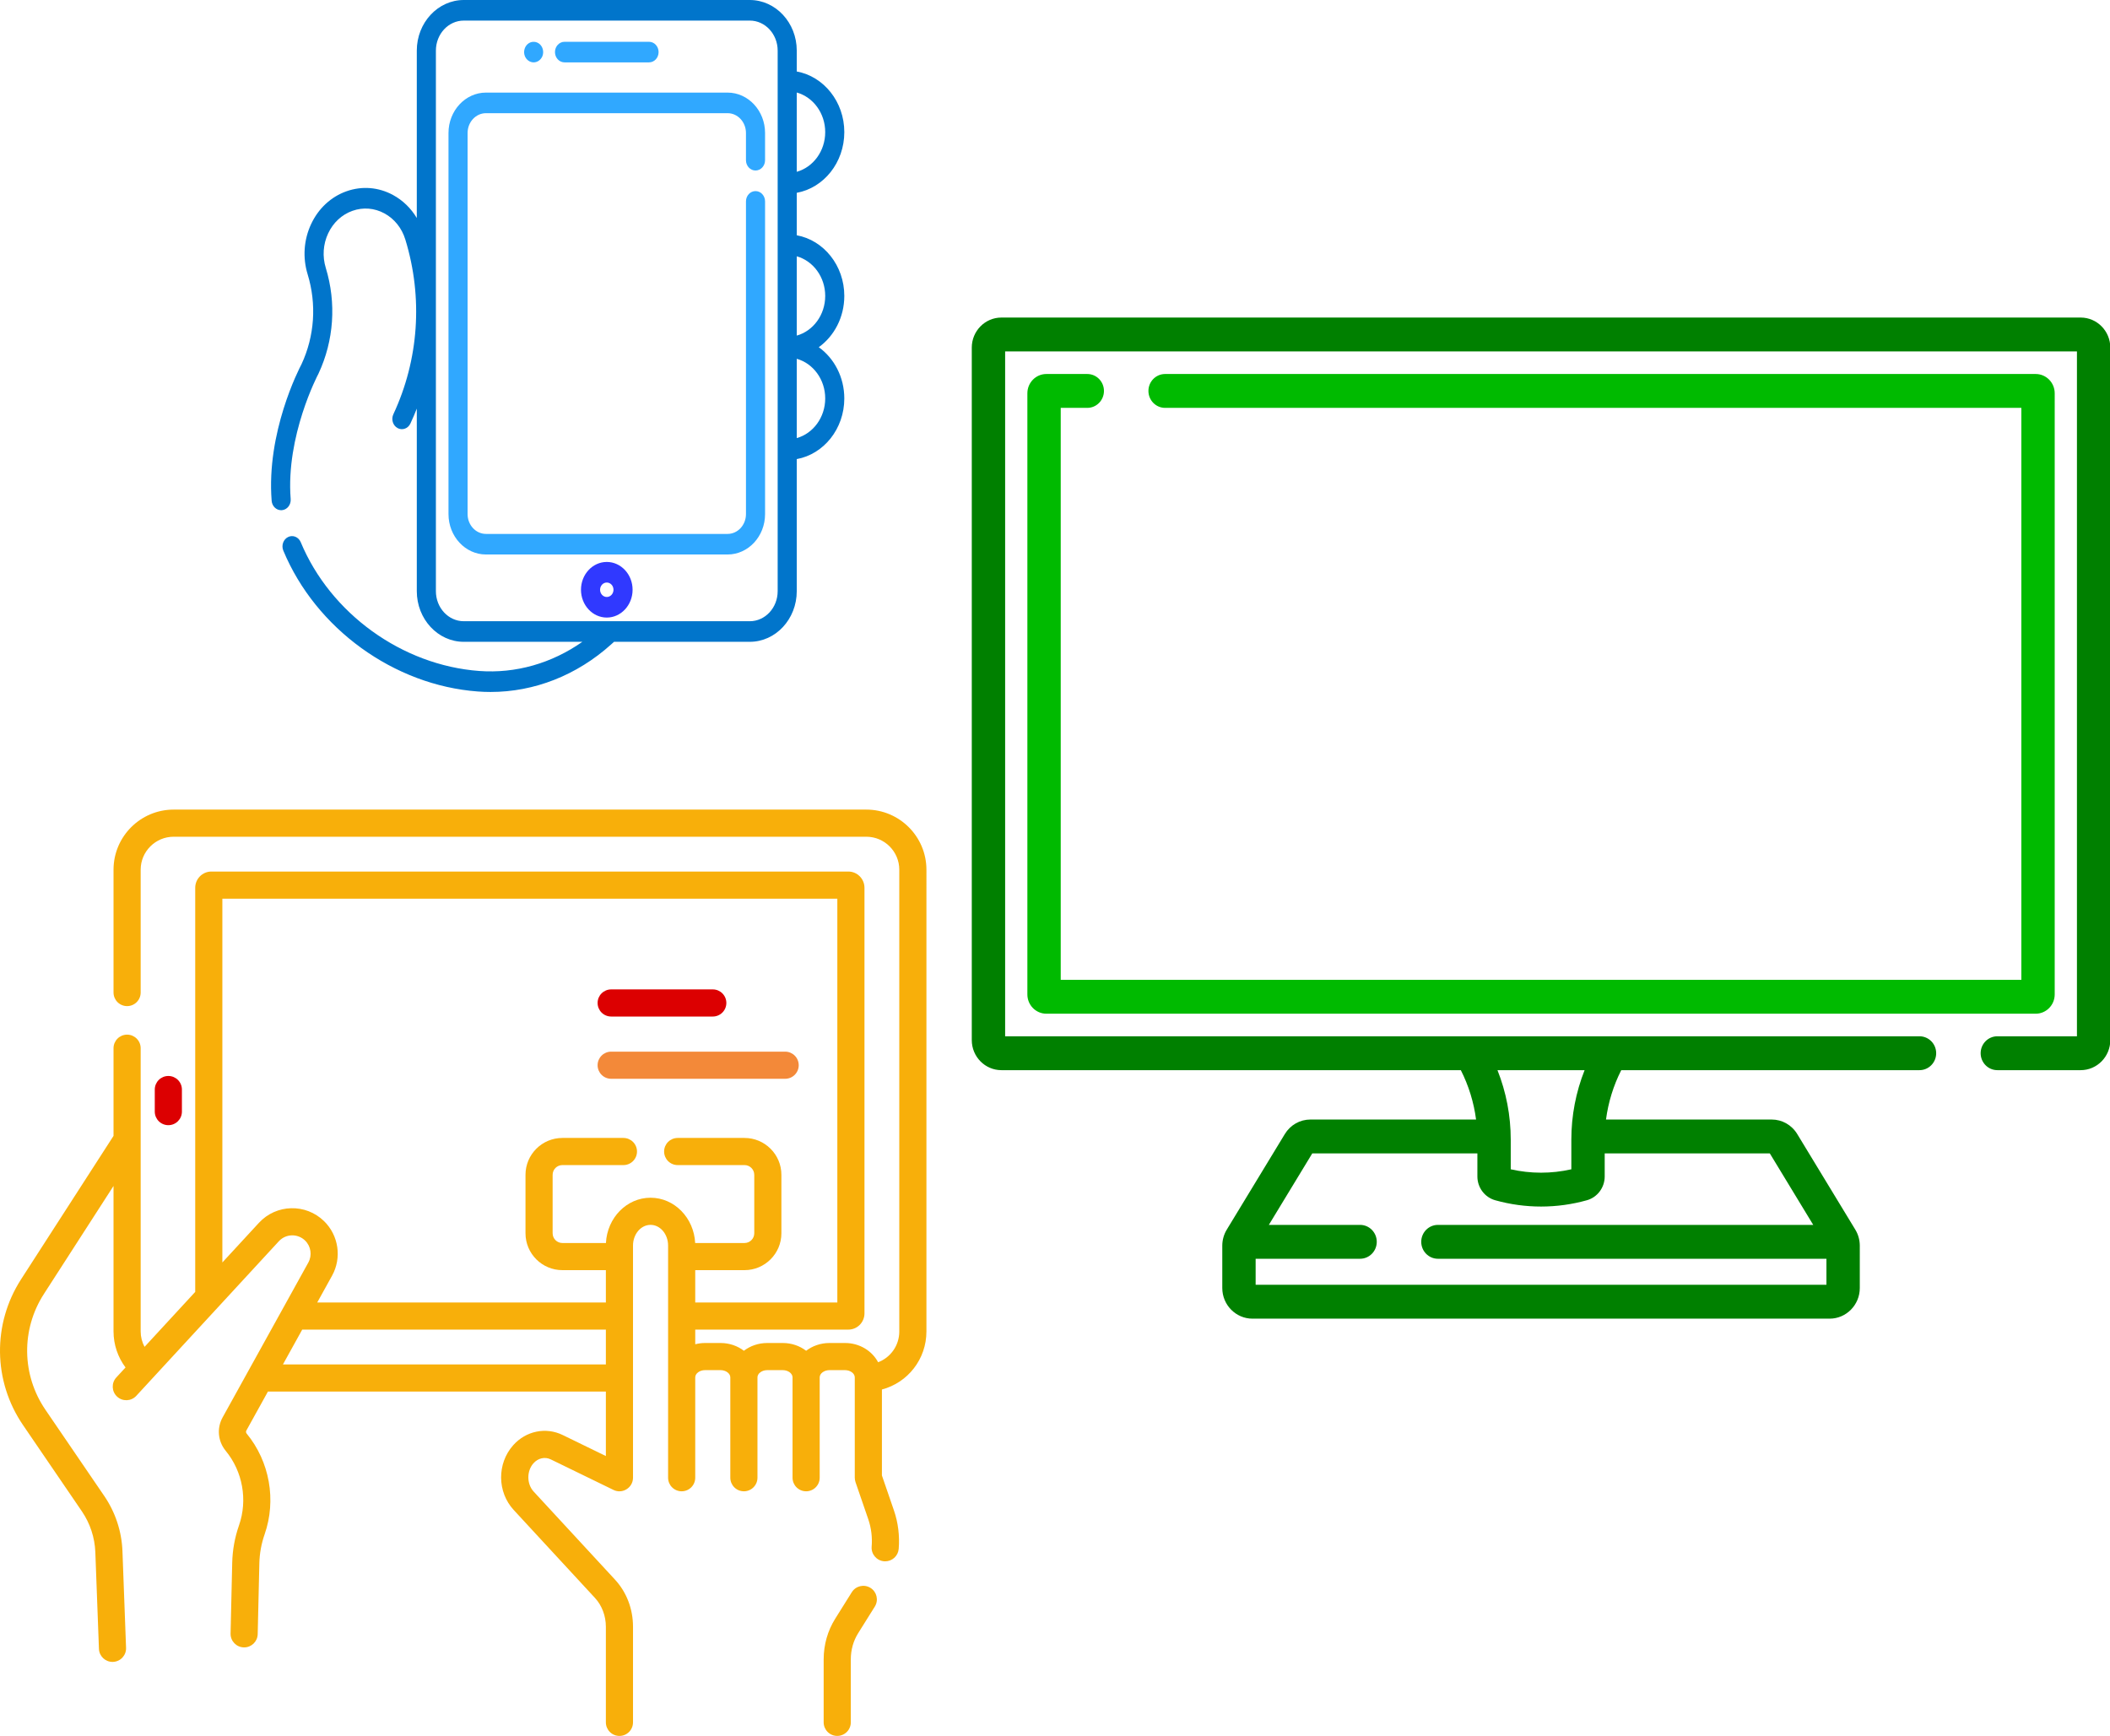 <?xml version="1.0" encoding="UTF-8" standalone="no"?>
<svg
   xmlns:dc="http://purl.org/dc/elements/1.1/"
   xmlns:cc="http://creativecommons.org/ns#"
   xmlns:rdf="http://www.w3.org/1999/02/22-rdf-syntax-ns#"
   xmlns:svg="http://www.w3.org/2000/svg"
   xmlns="http://www.w3.org/2000/svg"
   xmlns:sodipodi="http://sodipodi.sourceforge.net/DTD/sodipodi-0.dtd"
   xmlns:inkscape="http://www.inkscape.org/namespaces/inkscape"
   inkscape:version="1.0 (4035a4fb49, 2020-05-01)"
   height="959.456"
   width="1166.177"
   sodipodi:docname="responsiv.svg"
   xml:space="preserve"
   viewBox="0 0 1166.177 959.456"
   y="0px"
   x="0px"
   id="Capa_1"
   version="1.1"><defs
   id="defs95" /><sodipodi:namedview
   inkscape:current-layer="Capa_1"
   inkscape:window-maximized="0"
   inkscape:window-y="18"
   inkscape:window-x="2150"
   inkscape:cy="230.57055"
   inkscape:cx="62.433256"
   inkscape:zoom="0.27331062"
   fit-margin-bottom="0"
   fit-margin-right="0"
   fit-margin-left="0"
   fit-margin-top="0"
   inkscape:pagecheckerboard="true"
   showgrid="false"
   id="namedview93"
   inkscape:window-height="887"
   inkscape:window-width="1836"
   inkscape:pageshadow="2"
   inkscape:pageopacity="0"
   guidetolerance="10"
   gridtolerance="10"
   objecttolerance="10"
   borderopacity="1"
   bordercolor="#666666"
   pagecolor="#ffffff"
   inkscape:document-rotation="0" />










<g
   transform="translate(66.299,771.644)"
   id="g62">
</g>
<g
   transform="translate(66.299,771.644)"
   id="g64">
</g>
<g
   transform="translate(66.299,771.644)"
   id="g66">
</g>
<g
   transform="translate(66.299,771.644)"
   id="g68">
</g>
<g
   transform="translate(66.299,771.644)"
   id="g70">
</g>
<g
   transform="translate(66.299,771.644)"
   id="g72">
</g>
<g
   transform="translate(66.299,771.644)"
   id="g74">
</g>
<g
   transform="translate(66.299,771.644)"
   id="g76">
</g>
<g
   transform="translate(66.299,771.644)"
   id="g78">
</g>
<g
   transform="translate(66.299,771.644)"
   id="g80">
</g>
<g
   transform="translate(66.299,771.644)"
   id="g82">
</g>
<g
   transform="translate(66.299,771.644)"
   id="g84">
</g>
<g
   transform="translate(66.299,771.644)"
   id="g86">
</g>
<g
   transform="translate(66.299,771.644)"
   id="g88">
</g>
<g
   transform="translate(66.299,771.644)"
   id="g90">
</g>
<g
   transform="matrix(0.693,0,0,0.747,149.808,0)"
   id="g2429"><path
     style="fill:#3039ff;fill-opacity:1"
     id="path2-9"
     d="m 267.754,415.797 c -11.344,0 -20.578,9.23 -20.578,20.578 0,11.344 9.234,20.578 20.578,20.578 11.348,0 20.582,-9.234 20.582,-20.578 0,-11.348 -9.234,-20.578 -20.582,-20.578 z m 0,25.926 c -2.949,0 -5.348,-2.398 -5.348,-5.348 0,-2.949 2.398,-5.348 5.348,-5.348 2.953,0 5.352,2.398 5.352,5.348 0,2.949 -2.402,5.348 -5.352,5.348 z m 0,0" /><path
     style="fill:#30a8ff;fill-opacity:1"
     id="path4"
     d="m 234.047,46.148 h 67.414 c 4.207,0 7.613,-3.406 7.613,-7.613 0,-4.203 -3.406,-7.613 -7.613,-7.613 h -67.414 c -4.203,0 -7.613,3.41 -7.613,7.613 0,4.207 3.41,7.613 7.613,7.613 z m 0,0" /><path
     style="fill:#30a8ff;fill-opacity:1"
     id="path6"
     d="m 202.387,41.449 c 1.184,2.805 3.969,4.699 7.027,4.703 3.047,0 5.867,-1.891 7.035,-4.703 1.27,-3.051 0.359,-6.707 -2.199,-8.797 -2.445,-1.996 -5.953,-2.281 -8.68,-0.684 -3.242,1.895 -4.617,6.012 -3.184,9.48 z m 0,0" /><path
     style="fill:#30a8ff;fill-opacity:1"
     id="path8-0"
     d="M 364.113,68.516 H 171.398 c -16.477,0 -29.879,13.406 -29.879,29.879 V 380.402 c 0,16.477 13.402,29.879 29.879,29.879 h 192.715 c 16.477,0 29.879,-13.402 29.879,-29.879 V 149.008 c 0,-4.203 -3.41,-7.613 -7.613,-7.613 -4.207,0 -7.617,3.41 -7.617,7.613 v 231.395 c 0,8.078 -6.57,14.652 -14.648,14.652 H 171.398 c -8.078,0 -14.652,-6.574 -14.652,-14.652 V 98.395 c 0,-8.078 6.574,-14.648 14.652,-14.648 h 192.715 c 8.078,0 14.648,6.57 14.648,14.648 v 20.156 c 0,4.203 3.41,7.613 7.617,7.613 4.203,0 7.613,-3.41 7.613,-7.613 V 98.395 c 0,-16.473 -13.406,-29.879 -29.879,-29.879 z m 0,0" /><path
     style="fill:#0175cb;fill-opacity:1"
     id="path10"
     d="m 457.191,218.977 c 0,-22.512 -16.426,-41.25 -37.922,-44.887 v -31.422 c 21.496,-3.633 37.922,-22.371 37.922,-44.883 0,-22.512 -16.426,-41.25 -37.922,-44.887 V 37.453 C 419.273,16.801 402.469,0 381.816,0 H 153.695 C 133.043,0 116.238,16.801 116.238,37.453 V 161.312 c -4.637,-7.203 -11.121,-13.074 -18.973,-17.031 -11.598,-5.844 -24.789,-6.816 -37.137,-2.742 -12.344,4.07 -22.359,12.707 -28.199,24.312 -5.844,11.605 -6.816,24.789 -2.746,37.125 7.277,22.074 5.551,45.664 -4.855,66.438 -2.258,3.965 -28.129,50.68 -23.852,101.125 0.336,3.973 3.664,6.973 7.578,6.973 0.215,0 0.434,-0.008 0.652,-0.027 4.191,-0.355 7.297,-4.039 6.945,-8.23 -3.965,-46.75 21.723,-91.977 21.977,-92.422 0.074,-0.129 0.145,-0.254 0.211,-0.387 12.312,-24.449 14.379,-52.234 5.805,-78.242 -2.797,-8.473 -2.129,-17.531 1.887,-25.5 4.012,-7.973 10.891,-13.906 19.367,-16.703 8.484,-2.801 17.547,-2.129 25.516,1.883 7.969,4.016 13.895,10.895 16.691,19.383 14.18,42.926 10.785,88.832 -9.566,129.25 -1.891,3.758 -0.379,8.336 3.379,10.227 3.754,1.891 8.332,0.379 10.223,-3.375 1.828,-3.633 3.52,-7.309 5.098,-11.02 v 135.082 c 0,20.652 16.801,37.457 37.453,37.457 h 94.582 c -24.5,15.961 -53.172,23.559 -82.289,21.574 -61.461,-4.207 -118.648,-42.5 -142.309,-95.285 -1.719,-3.84 -6.223,-5.555 -10.062,-3.836 -3.836,1.719 -5.555,6.227 -3.836,10.062 25.895,57.773 88.25,99.668 155.168,104.25 3.391,0.234 6.77,0.348 10.145,0.348 34.895,0 68.691,-12.297 96.117,-35.16 l 2.344,-1.953 h 108.266 c 20.652,0 37.453,-16.805 37.453,-37.457 v -97.73 c 21.496,-3.637 37.922,-22.371 37.922,-44.883 0,-15.809 -8.102,-29.754 -20.363,-37.922 12.266,-8.168 20.363,-22.113 20.363,-37.918 z M 441.961,97.785 c 0,14.082 -9.652,25.949 -22.691,29.332 V 68.449 c 13.039,3.387 22.691,15.254 22.691,29.336 z M 404.043,437.43 c 0,12.258 -9.969,22.227 -22.227,22.227 h -228.121 c -12.258,0 -22.227,-9.969 -22.227,-22.227 V 37.453 c 0,-12.254 9.969,-22.223 22.227,-22.223 h 228.121 c 12.258,0 22.227,9.969 22.227,22.223 z m 15.23,-113.281 v -58.668 c 13.035,3.387 22.691,15.254 22.691,29.336 -0.004,14.078 -9.656,25.949 -22.691,29.332 z m 0,-75.836 v -58.672 c 13.035,3.387 22.691,15.254 22.691,29.336 -0.004,14.078 -9.656,25.949 -22.691,29.336 z m 0,0" /></g><g
   transform="matrix(1.229,0,0,1.248,537.094,132.7)"
   id="g2419"><g
     id="g2413"><g
       id="g6-2"><path
         style="fill:#008000"
         d="M 498.691,34.311 H 13.31 C 5.971,34.311 0,40.282 0,47.621 v 306.698 c 0,7.339 5.971,13.31 13.31,13.31 h 206.618 c 3.525,6.849 5.841,14.248 6.856,21.863 h -74.459 c -4.743,0 -9.062,2.41 -11.552,6.448 l -26.099,42.317 c -1.313,2.13 -2.019,4.599 -2.019,7.123 v 18.737 c 0,7.484 6.088,13.572 13.572,13.572 h 259.547 c 7.483,0 13.572,-6.088 13.572,-13.572 V 445.38 c 0,-2.535 -0.715,-5.012 -2.021,-7.125 l -26.098,-42.314 c -2.489,-4.038 -6.809,-6.449 -11.553,-6.449 h -74.459 c 1.015,-7.614 3.331,-15.013 6.856,-21.863 h 134.126 c 4.143,0 7.5,-3.358 7.5,-7.5 0,-4.142 -3.357,-7.5 -7.5,-7.5 H 15 V 49.311 h 482 v 303.318 h -35.802 c -4.143,0 -7.5,3.358 -7.5,7.5 0,4.142 3.357,7.5 7.5,7.5 h 37.492 c 7.339,0 13.31,-5.971 13.31,-13.31 V 47.62 c 0,-7.339 -5.971,-13.309 -13.309,-13.309 z M 378.408,436.158 H 209.624 c -4.142,0 -7.5,3.358 -7.5,7.5 0,4.142 3.358,7.5 7.5,7.5 h 174.722 v 11.531 H 127.654 v -11.531 h 46.969 c 4.142,0 7.5,-3.358 7.5,-7.5 0,-4.142 -3.358,-7.5 -7.5,-7.5 h -41.032 l 19.53,-31.666 h 74.251 v 10.239 c 0,4.891 3.293,9.215 8.007,10.516 13.545,3.737 27.803,3.707 41.239,0 4.715,-1.3 8.008,-5.625 8.008,-10.516 v -10.239 h 74.252 z M 275.593,367.629 c -3.925,9.732 -5.966,20.167 -5.966,30.732 v 13.175 c -8.974,2.004 -18.283,2.003 -27.254,0 v -13.175 c 0,-10.565 -2.041,-21.001 -5.965,-30.732 z"
         id="path2-6" /><path
         style="fill:#00ba00;fill-opacity:1"
         d="m 51.94,74.311 c 4.142,0 7.5,-3.358 7.5,-7.5 0,-4.142 -3.358,-7.5 -7.5,-7.5 H 33.536 C 28.829,59.311 25,63.14 25,67.847 v 266.246 c 0,4.707 3.829,8.536 8.536,8.536 h 444.928 c 4.707,0 8.536,-3.829 8.536,-8.536 V 67.847 c 0,-4.707 -3.829,-8.536 -8.536,-8.536 H 86.94 c -4.142,0 -7.5,3.358 -7.5,7.5 0,4.142 3.358,7.5 7.5,7.5 H 472 V 327.629 H 40 V 74.311 Z"
         id="path4-8" /></g></g></g><g
   transform="matrix(1,0,0,1,2.5775266e-4,447.47)"
   id="g2425"><g
     id="g14"><path
       style="fill:#f8ad06;fill-opacity:0.98"
       id="path2-68"
       d="M 478.806,0.014 H 95.97 c -18.319,0 -33.223,14.903 -33.223,33.222 v 67.895 c 0,4.143 3.357,7.5 7.5,7.5 4.143,0 7.5,-3.357 7.5,-7.5 V 33.236 c 0,-10.048 8.175,-18.222 18.223,-18.222 h 382.836 c 10.048,0 18.223,8.174 18.223,18.222 v 255.22 c 0,7.748 -4.793,14.398 -11.706,17.021 -3.327,-6.289 -10.26,-10.637 -18.28,-10.637 h -8.617 c -4.886,0 -9.373,1.612 -12.888,4.292 -3.515,-2.68 -8.002,-4.292 -12.888,-4.292 h -8.617 c -4.886,0 -9.373,1.612 -12.888,4.292 -3.515,-2.68 -8.003,-4.292 -12.888,-4.292 h -8.616 c -1.868,0 -3.669,0.255 -5.389,0.695 v -8.1 h 84.635 c 4.907,0 8.9,-4.027 8.9,-8.979 V 43.236 c 0,-4.951 -3.993,-8.979 -8.9,-8.979 H 116.795 c -4.906,0 -8.898,4.027 -8.898,8.979 v 223.358 l -28.01,30.375 c -1.375,-2.599 -2.14,-5.51 -2.14,-8.513 V 131.902 c 0,-4.143 -3.357,-7.5 -7.5,-7.5 -4.143,0 -7.5,3.357 -7.5,7.5 v 48.451 L 11.65,259.626 c -15.909,24.681 -15.494,56.3 1.057,80.555 l 32.527,47.668 c 4.576,6.706 7.155,14.539 7.457,22.651 l 1.991,53.38 c 0.151,4.045 3.477,7.221 7.49,7.221 0.094,0 0.189,-0.002 0.284,-0.005 4.14,-0.154 7.37,-3.636 7.216,-7.774 l -1.991,-53.38 C 67.273,399.002 63.795,388.438 57.624,379.394 L 25.097,331.726 C 11.952,312.464 11.623,287.353 24.257,267.753 l 38.489,-59.714 v 80.416 c 0,7.236 2.367,14.208 6.632,19.908 l -5.088,5.518 c -2.808,3.045 -2.615,7.79 0.43,10.598 3.044,2.808 7.789,2.617 10.598,-0.43 l 78.795,-85.448 c 3.911,-4.24 10.479,-4.322 14.515,-0.378 3.248,3.174 3.98,8.167 1.782,12.141 l -47.369,85.583 c -3.301,5.962 -2.635,13.214 1.695,18.475 9.419,11.442 12.235,27.242 7.349,41.233 -2.319,6.643 -3.579,13.579 -3.743,20.615 l -0.91,39.144 c -0.097,4.142 3.183,7.576 7.323,7.673 0.06,0.001 0.119,0.002 0.178,0.002 4.062,0 7.4,-3.244 7.495,-7.325 l 0.91,-39.144 c 0.127,-5.468 1.106,-10.857 2.909,-16.02 6.601,-18.903 2.797,-40.251 -9.93,-55.712 -0.393,-0.478 -0.453,-1.135 -0.153,-1.677 l 11.918,-21.533 h 186.775 v 35.635 l -23.874,-11.624 c -9.307,-4.529 -20.295,-2.261 -27.344,5.648 -9.023,10.126 -8.892,25.853 0.299,35.805 l 44.932,48.646 c 3.805,4.119 5.987,9.904 5.987,15.871 v 52.855 c 0,4.143 3.357,7.5 7.5,7.5 4.143,0 7.5,-3.357 7.5,-7.5 v -52.855 c 0,-9.839 -3.54,-19.09 -9.968,-26.049 l -44.932,-48.646 c -3.88,-4.2 -3.935,-11.366 -0.119,-15.647 2.57,-2.884 6.329,-3.724 9.578,-2.142 l 34.657,16.874 c 4.989,2.441 10.783,-1.264 10.783,-6.743 V 240.987 c 0,-6.311 4.351,-11.445 9.697,-11.445 5.346,0 9.696,5.135 9.696,11.445 v 128.319 c 0,4.143 3.357,7.5 7.5,7.5 4.143,0 7.5,-3.357 7.5,-7.5 v -55.47 c 0,-2.166 2.468,-3.996 5.389,-3.996 h 8.616 c 2.921,0 5.389,1.83 5.389,3.996 v 55.47 c 0,4.143 3.357,7.5 7.5,7.5 4.143,0 7.5,-3.357 7.5,-7.5 v -55.47 c 0,-2.166 2.467,-3.996 5.388,-3.996 h 8.617 c 2.921,0 5.388,1.83 5.388,3.996 v 55.47 c 0,4.143 3.357,7.5 7.5,7.5 4.143,0 7.5,-3.357 7.5,-7.5 v -55.47 c 0,-2.166 2.468,-3.996 5.389,-3.996 h 8.617 c 2.921,0 5.388,1.83 5.388,3.996 v 55.47 c 0,0.773 0.17,1.747 0.408,2.439 l 7.056,20.514 c 1.646,4.788 2.292,10.02 1.866,15.129 -0.343,4.128 2.725,7.753 6.853,8.097 0.212,0.018 0.422,0.025 0.631,0.025 3.859,0 7.14,-2.962 7.466,-6.878 0.596,-7.164 -0.313,-14.514 -2.632,-21.252 l -6.647,-19.327 v -47.508 c 14.335,-3.808 24.598,-16.783 24.598,-32.09 V 33.236 C 512.028,14.917 497.125,0.014 478.806,0.014 Z m -322.421,306.664 10.651,-19.243 h 167.822 v 19.243 z m 203.17,-92.136 c -13.174,0 -23.97,11.102 -24.661,25.026 h -24.082 c -2.965,0 -5.377,-2.412 -5.377,-5.377 v -32.312 c 0,-2.965 2.412,-5.377 5.377,-5.377 h 33.748 c 4.143,0 7.5,-3.357 7.5,-7.5 0,-4.143 -3.357,-7.5 -7.5,-7.5 h -33.748 c -11.236,0 -20.377,9.141 -20.377,20.377 v 32.312 c 0,11.236 9.141,20.377 20.377,20.377 h 24.045 v 17.867 H 175.338 l 8.196,-14.808 c 5.458,-9.864 3.64,-22.255 -4.423,-30.133 -10.109,-9.879 -26.399,-9.502 -36.025,0.938 l -20.189,21.894 V 49.257 h 339.89 v 223.178 h -78.535 v -17.867 h 27.243 c 11.236,0 20.377,-9.141 20.377,-20.377 v -32.312 c 0,-11.236 -9.141,-20.377 -20.377,-20.377 h -36.946 c -4.143,0 -7.5,3.357 -7.5,7.5 0,4.143 3.357,7.5 7.5,7.5 h 36.946 c 2.965,0 5.377,2.412 5.377,5.377 v 32.312 c 0,2.965 -2.412,5.377 -5.377,5.377 h -27.28 c -0.692,-13.925 -11.488,-25.026 -24.66,-25.026 z" /><path
       style="fill:#dc0001;fill-opacity:1"
       id="path4-9"
       d="m 100.542,166.946 v -12.199 c 0,-4.143 -3.357,-7.5 -7.5,-7.5 -4.143,0 -7.5,3.357 -7.5,7.5 v 12.199 c 0,4.143 3.357,7.5 7.5,7.5 4.143,0 7.5,-3.358 7.5,-7.5 z" /><path
       style="fill:#f8ad06;fill-opacity:0.98"
       id="path6-0"
       d="m 481.121,430.199 c -3.512,-2.198 -8.139,-1.133 -10.337,2.378 l -9.194,14.689 c -4.158,6.64 -6.355,14.393 -6.355,22.418 v 34.83 c 0,4.143 3.357,7.5 7.5,7.5 4.143,0 7.5,-3.357 7.5,-7.5 v -34.83 c 0,-5.207 1.407,-10.207 4.069,-14.459 l 9.195,-14.689 c 2.197,-3.511 1.133,-8.139 -2.378,-10.337 z" /><path
       style="fill:#dc0001;fill-opacity:1"
       id="path10-6"
       d="m 337.789,114.395 h 56.158 c 4.143,0 7.5,-3.357 7.5,-7.5 0,-4.143 -3.357,-7.5 -7.5,-7.5 h -56.158 c -4.143,0 -7.5,3.357 -7.5,7.5 0,4.143 3.358,7.5 7.5,7.5 z" /><path
       style="fill:#f38939;fill-opacity:1"
       id="path12"
       d="m 441.447,141.303 c 0,-4.143 -3.357,-7.5 -7.5,-7.5 h -96.158 c -4.143,0 -7.5,3.357 -7.5,7.5 0,4.143 3.357,7.5 7.5,7.5 h 96.158 c 4.143,0 7.5,-3.357 7.5,-7.5 z" /></g></g></svg>

